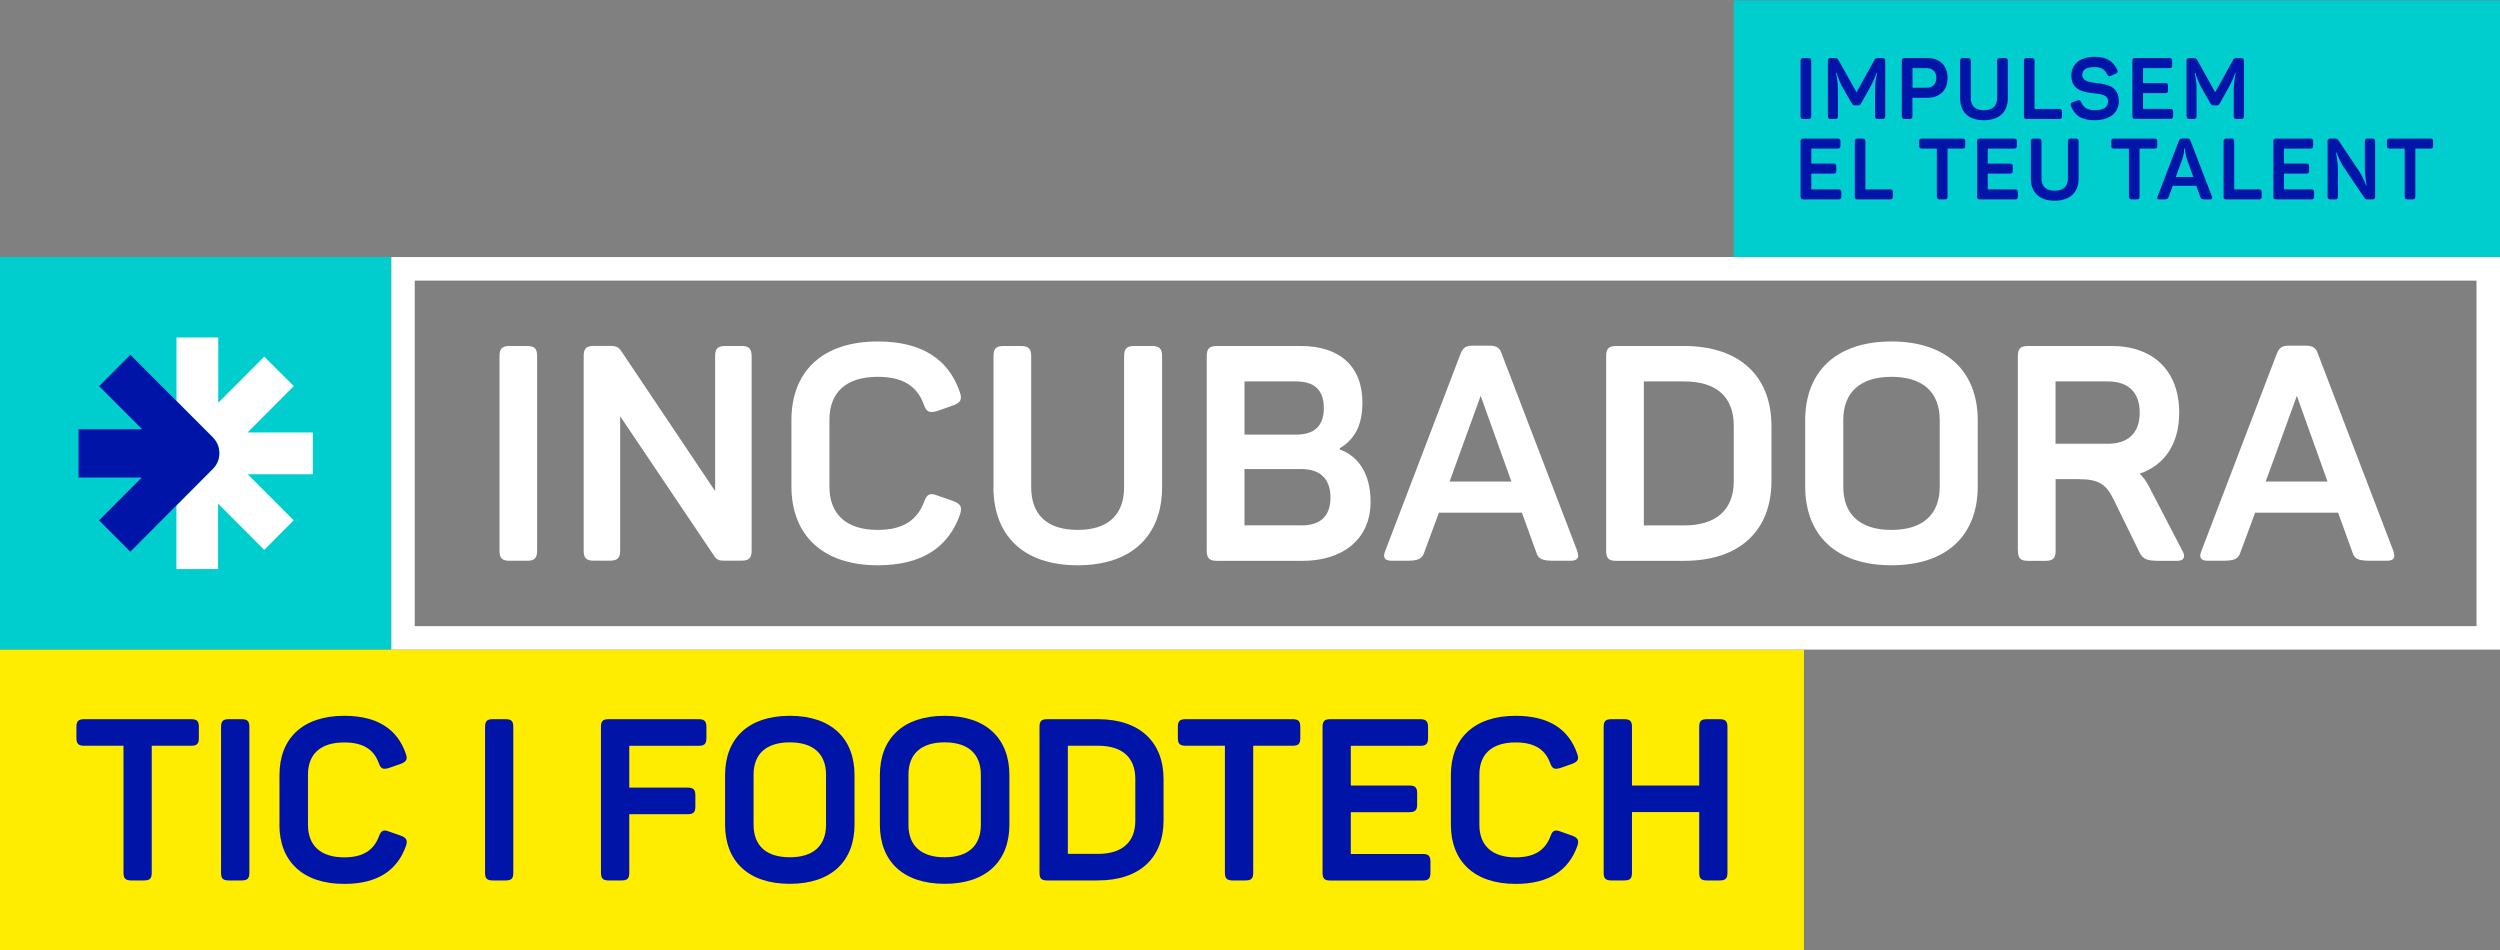 <?xml version="1.0" encoding="UTF-8"?> <svg xmlns="http://www.w3.org/2000/svg" xmlns:xlink="http://www.w3.org/1999/xlink" width="121px" height="46px" viewBox="0 0 121 46" version="1.1"><rect x="0" y="0" width="121" height="46" fill="#808080" stroke="none"/><g id="surface1"><path style=" stroke:none;fill-rule:nonzero;fill:rgb(100%,100%,100%);fill-opacity:1;" d="M 115.836 26.66 L 112.188 17.125 C 112.086 16.805 111.91 16.73 111.574 16.73 L 110.801 16.73 C 110.465 16.73 110.32 16.805 110.188 17.141 L 106.551 26.66 C 106.418 26.98 106.508 27.141 106.871 27.141 L 107.543 27.141 C 108.172 27.141 108.332 27.055 108.449 26.703 L 109.148 24.812 L 113.164 24.812 L 113.848 26.703 C 113.949 27.055 114.125 27.141 114.754 27.141 L 115.512 27.141 C 115.879 27.141 115.949 26.98 115.832 26.66 Z M 109.66 23.305 L 111.168 19.16 L 112.652 23.305 Z M 109.66 23.305 "></path><path style=" stroke:none;fill-rule:nonzero;fill:rgb(0%,80.784%,80.784%);fill-opacity:1;" d="M 0 12.441 L 18.941 12.441 L 18.941 31.441 L 0 31.441 Z M 0 12.441 "></path><path style=" stroke:none;fill-rule:nonzero;fill:rgb(100%,100%,100%);fill-opacity:1;" d="M 24.176 26.645 L 24.176 17.242 C 24.176 16.879 24.293 16.746 24.672 16.746 L 25.504 16.746 C 25.883 16.746 25.996 16.879 25.996 17.242 L 25.996 26.645 C 25.996 27.012 25.879 27.141 25.504 27.141 L 24.672 27.141 C 24.289 27.141 24.176 27.008 24.176 26.645 Z M 24.176 26.645 "></path><path style=" stroke:none;fill-rule:nonzero;fill:rgb(100%,100%,100%);fill-opacity:1;" d="M 35.883 16.746 L 35.109 16.746 C 34.73 16.746 34.613 16.879 34.613 17.242 L 34.613 23.77 L 30.059 16.977 C 29.957 16.832 29.84 16.742 29.578 16.742 L 28.746 16.742 C 28.367 16.742 28.25 16.875 28.25 17.242 L 28.25 26.641 C 28.25 27.008 28.367 27.137 28.746 27.137 L 29.52 27.137 C 29.883 27.137 30.016 27.008 30.016 26.641 L 30.016 20.145 L 34.555 26.891 C 34.672 27.082 34.789 27.137 35.051 27.137 L 35.883 27.137 C 36.25 27.137 36.379 27.008 36.379 26.641 L 36.379 17.242 C 36.379 16.875 36.246 16.742 35.883 16.742 Z M 29.699 19.133 C 29.695 19.141 29.691 19.141 29.691 19.133 Z M 29.699 19.133 "></path><path style=" stroke:none;fill-rule:nonzero;fill:rgb(100%,100%,100%);fill-opacity:1;" d="M 38.305 23.539 L 38.305 20.332 C 38.305 17.988 39.797 16.527 42.48 16.527 C 44.625 16.527 45.914 17.391 46.453 18.973 C 46.582 19.324 46.496 19.484 46.145 19.617 L 45.355 19.895 C 44.992 19.996 44.844 19.953 44.715 19.586 C 44.391 18.691 43.707 18.238 42.48 18.238 C 40.977 18.238 40.145 18.969 40.145 20.316 L 40.145 23.555 C 40.145 24.902 40.977 25.648 42.48 25.648 C 43.707 25.648 44.391 25.18 44.727 24.285 C 44.859 23.918 45.004 23.844 45.355 23.977 L 46.145 24.254 C 46.496 24.387 46.582 24.547 46.465 24.898 C 45.91 26.48 44.641 27.359 42.48 27.359 C 39.809 27.359 38.305 25.895 38.305 23.539 Z M 38.305 23.539 "></path><path style=" stroke:none;fill-rule:nonzero;fill:rgb(100%,100%,100%);fill-opacity:1;" d="M 48.086 23.57 L 48.086 17.242 C 48.086 16.875 48.203 16.746 48.582 16.746 L 49.414 16.746 C 49.781 16.746 49.91 16.879 49.91 17.242 L 49.91 23.582 C 49.91 24.887 50.656 25.648 52.16 25.648 C 53.66 25.648 54.406 24.887 54.406 23.582 L 54.406 17.242 C 54.406 16.875 54.539 16.746 54.902 16.746 L 55.75 16.746 C 56.113 16.746 56.246 16.879 56.246 17.242 L 56.246 23.57 C 56.246 25.867 54.844 27.359 52.156 27.359 C 49.473 27.359 48.082 25.867 48.082 23.57 Z M 48.086 23.57 "></path><path style=" stroke:none;fill-rule:nonzero;fill:rgb(100%,100%,100%);fill-opacity:1;" d="M 58.406 26.645 L 58.406 17.242 C 58.406 16.879 58.523 16.746 58.902 16.746 L 62.961 16.746 C 64.832 16.746 65.941 17.727 65.941 19.484 C 65.941 20.539 65.602 21.242 64.844 21.695 L 64.844 21.754 C 65.781 22.094 66.336 22.969 66.336 24.289 C 66.336 26.133 64.945 27.145 63.051 27.145 L 58.902 27.145 C 58.523 27.145 58.406 27.012 58.406 26.645 Z M 62.73 21.035 C 63.605 21.035 64.074 20.625 64.074 19.746 C 64.074 18.871 63.605 18.461 62.73 18.461 L 60.234 18.461 L 60.234 21.035 Z M 62.992 25.43 C 63.91 25.43 64.395 24.977 64.395 24.082 C 64.395 23.188 63.91 22.703 62.992 22.703 L 60.234 22.703 L 60.234 25.426 L 62.992 25.426 Z M 62.992 25.43 "></path><path style=" stroke:none;fill-rule:nonzero;fill:rgb(100%,100%,100%);fill-opacity:1;" d="M 76.336 26.66 L 72.684 17.125 C 72.582 16.805 72.406 16.73 72.07 16.73 L 71.297 16.73 C 70.961 16.73 70.816 16.805 70.684 17.141 L 67.047 26.66 C 66.918 26.98 67.004 27.141 67.371 27.141 L 68.043 27.141 C 68.668 27.141 68.832 27.055 68.945 26.703 L 69.645 24.812 L 73.66 24.812 L 74.344 26.703 C 74.445 27.055 74.621 27.141 75.25 27.141 L 76.008 27.141 C 76.375 27.141 76.449 26.98 76.332 26.66 Z M 70.16 23.305 L 71.664 19.16 L 73.152 23.305 L 70.156 23.305 Z M 70.16 23.305 "></path><path style=" stroke:none;fill-rule:nonzero;fill:rgb(100%,100%,100%);fill-opacity:1;" d="M 77.738 26.645 L 77.738 17.242 C 77.738 16.879 77.855 16.746 78.23 16.746 L 81.504 16.746 C 84.219 16.746 85.738 18.227 85.738 20.613 L 85.738 23.277 C 85.738 25.668 84.219 27.145 81.504 27.145 L 78.23 27.145 C 77.852 27.145 77.738 27.012 77.738 26.648 Z M 81.52 25.43 C 83.051 25.43 83.914 24.68 83.914 23.293 L 83.914 20.598 C 83.914 19.207 83.066 18.461 81.52 18.461 L 79.562 18.461 L 79.562 25.43 Z M 81.52 25.43 "></path><path style=" stroke:none;fill-rule:nonzero;fill:rgb(100%,100%,100%);fill-opacity:1;" d="M 87.371 23.539 L 87.371 20.348 C 87.371 17.992 88.859 16.527 91.547 16.527 C 94.234 16.527 95.723 17.992 95.723 20.348 L 95.723 23.539 C 95.723 25.898 94.234 27.359 91.547 27.359 C 88.859 27.359 87.371 25.898 87.371 23.539 Z M 93.883 23.555 L 93.883 20.332 C 93.883 18.969 93.051 18.238 91.547 18.238 C 90.047 18.238 89.215 18.973 89.215 20.332 L 89.215 23.555 C 89.215 24.918 90.047 25.648 91.547 25.648 C 93.051 25.648 93.883 24.914 93.883 23.555 Z M 93.883 23.555 "></path><path style=" stroke:none;fill-rule:nonzero;fill:rgb(100%,100%,100%);fill-opacity:1;" d="M 97.664 26.645 L 97.664 17.242 C 97.664 16.879 97.781 16.746 98.16 16.746 L 102.203 16.746 C 104.219 16.746 105.473 17.949 105.473 19.969 C 105.473 21.492 104.758 22.516 103.562 22.926 C 103.738 23.09 103.883 23.293 104.016 23.555 L 105.621 26.645 C 105.781 26.922 105.738 27.145 105.371 27.145 L 104.527 27.145 C 103.914 27.145 103.707 27.07 103.535 26.703 L 102.32 24.215 C 101.926 23.41 101.578 23.191 100.57 23.191 L 99.492 23.191 L 99.492 26.645 C 99.492 27.012 99.375 27.145 98.996 27.145 L 98.164 27.145 C 97.781 27.145 97.668 27.012 97.668 26.645 Z M 102.027 21.477 C 103.008 21.477 103.562 20.949 103.562 19.969 C 103.562 18.988 103.004 18.461 102.027 18.461 L 99.488 18.461 L 99.488 21.477 Z M 102.027 21.477 "></path><path style=" stroke:none;fill-rule:nonzero;fill:rgb(100%,100%,100%);fill-opacity:1;" d="M 15.141 22.949 L 15.141 20.93 C 15.141 20.93 11.984 20.93 11.984 20.93 L 14.219 18.688 L 12.789 17.262 L 10.562 19.496 L 10.562 16.332 C 10.562 16.332 8.543 16.332 8.543 16.332 L 8.543 19.41 C 8.543 19.41 10.305 21.172 10.305 21.172 C 10.508 21.375 10.617 21.645 10.617 21.93 C 10.617 22.215 10.508 22.484 10.305 22.688 L 8.539 24.461 L 8.539 27.543 C 8.539 27.543 10.555 27.543 10.555 27.543 L 10.555 24.375 C 10.555 24.375 12.789 26.613 12.789 26.613 L 14.215 25.184 L 11.988 22.953 L 15.141 22.953 Z M 15.141 22.949 "></path><path style=" stroke:none;fill-rule:nonzero;fill:rgb(0%,7.843%,65.882%);fill-opacity:1;" d="M 10.301 21.172 L 8.543 19.41 L 6.309 17.172 L 4.797 18.691 L 6.879 20.777 L 3.801 20.777 L 3.801 23.113 L 6.859 23.113 L 4.793 25.188 L 6.309 26.703 L 8.535 24.465 L 10.301 22.691 C 10.504 22.488 10.617 22.219 10.613 21.934 C 10.613 21.648 10.504 21.379 10.301 21.176 Z M 10.301 21.172 "></path><path style=" stroke:none;fill-rule:nonzero;fill:rgb(0%,80.784%,80.784%);fill-opacity:1;" d="M 121 0.023 L 121 12.441 L 83.914 12.441 L 83.914 0.023 L 121 0.023 "></path><path style=" stroke:none;fill-rule:nonzero;fill:rgb(0%,7.843%,65.882%);fill-opacity:1;" d="M 87.148 5.617 L 87.148 2.953 C 87.148 2.848 87.184 2.812 87.289 2.812 L 87.523 2.812 C 87.633 2.812 87.664 2.848 87.664 2.953 L 87.664 5.617 C 87.664 5.719 87.633 5.758 87.523 5.758 L 87.289 5.758 C 87.184 5.758 87.148 5.719 87.148 5.617 Z M 87.148 5.617 "></path><path style=" stroke:none;fill-rule:nonzero;fill:rgb(0%,7.843%,65.882%);fill-opacity:1;" d="M 88.469 5.617 L 88.469 2.953 C 88.469 2.848 88.504 2.812 88.609 2.812 L 88.793 2.812 C 88.91 2.812 88.945 2.832 88.988 2.918 L 89.855 4.465 L 90.711 2.922 C 90.758 2.832 90.789 2.812 90.898 2.812 L 91.102 2.812 C 91.211 2.812 91.246 2.848 91.246 2.953 L 91.246 5.617 C 91.246 5.719 91.211 5.758 91.102 5.758 L 90.891 5.758 C 90.789 5.758 90.75 5.719 90.75 5.617 L 90.75 4.352 C 90.75 4.113 90.785 3.844 90.852 3.523 L 90.828 3.523 C 90.719 3.836 90.617 4.043 90.484 4.281 L 90.078 5.004 C 90.035 5.078 90.004 5.102 89.918 5.102 L 89.785 5.102 C 89.703 5.102 89.676 5.086 89.625 5.004 L 89.211 4.281 C 89.07 4.039 88.996 3.859 88.895 3.523 L 88.863 3.523 C 88.93 3.848 88.957 4.094 88.957 4.355 L 88.957 5.617 C 88.957 5.719 88.918 5.758 88.816 5.758 L 88.613 5.758 C 88.504 5.758 88.473 5.719 88.473 5.617 Z M 88.469 5.617 "></path><path style=" stroke:none;fill-rule:nonzero;fill:rgb(0%,7.843%,65.882%);fill-opacity:1;" d="M 92.047 5.617 L 92.047 2.953 C 92.047 2.848 92.082 2.812 92.188 2.812 L 93.281 2.812 C 93.883 2.812 94.262 3.172 94.262 3.773 C 94.262 4.375 93.883 4.734 93.281 4.734 L 92.562 4.734 L 92.562 5.617 C 92.562 5.719 92.531 5.758 92.422 5.758 L 92.188 5.758 C 92.082 5.758 92.047 5.719 92.047 5.617 Z M 93.234 4.246 C 93.539 4.246 93.719 4.07 93.719 3.773 C 93.719 3.477 93.539 3.297 93.234 3.297 L 92.566 3.297 L 92.566 4.246 Z M 93.234 4.246 "></path><path style=" stroke:none;fill-rule:nonzero;fill:rgb(0%,7.843%,65.882%);fill-opacity:1;" d="M 94.867 4.746 L 94.867 2.953 C 94.867 2.852 94.902 2.812 95.008 2.812 L 95.246 2.812 C 95.348 2.812 95.387 2.852 95.387 2.953 L 95.387 4.75 C 95.387 5.121 95.598 5.336 96.023 5.336 C 96.449 5.336 96.66 5.117 96.66 4.75 L 96.66 2.953 C 96.66 2.852 96.695 2.812 96.801 2.812 L 97.039 2.812 C 97.141 2.812 97.18 2.852 97.18 2.953 L 97.18 4.746 C 97.18 5.398 96.781 5.82 96.02 5.82 C 95.258 5.82 94.867 5.398 94.867 4.746 Z M 94.867 4.746 "></path><path style=" stroke:none;fill-rule:nonzero;fill:rgb(0%,7.843%,65.882%);fill-opacity:1;" d="M 97.957 5.617 L 97.957 2.953 C 97.957 2.848 97.992 2.812 98.098 2.812 L 98.332 2.812 C 98.441 2.812 98.473 2.848 98.473 2.953 L 98.473 5.273 L 99.66 5.273 C 99.77 5.273 99.801 5.309 99.801 5.414 L 99.801 5.617 C 99.801 5.719 99.766 5.758 99.66 5.758 L 98.098 5.758 C 97.988 5.758 97.957 5.719 97.957 5.617 Z M 97.957 5.617 "></path><path style=" stroke:none;fill-rule:nonzero;fill:rgb(0%,7.843%,65.882%);fill-opacity:1;" d="M 100.234 5.125 C 100.199 5.023 100.219 4.977 100.324 4.945 L 100.547 4.863 C 100.648 4.828 100.684 4.848 100.727 4.949 C 100.836 5.195 101.047 5.336 101.371 5.336 C 101.797 5.336 102.031 5.203 102.031 4.902 C 102.031 4.605 101.727 4.555 101.375 4.52 C 100.871 4.465 100.254 4.387 100.254 3.66 C 100.254 3.133 100.641 2.75 101.387 2.75 C 101.977 2.75 102.277 2.965 102.473 3.375 C 102.52 3.473 102.496 3.523 102.398 3.566 L 102.164 3.668 C 102.074 3.707 102.035 3.691 101.988 3.598 C 101.875 3.375 101.715 3.246 101.387 3.246 C 100.98 3.246 100.781 3.371 100.781 3.629 C 100.781 3.926 101.121 3.98 101.5 4.023 C 101.988 4.074 102.551 4.195 102.551 4.891 C 102.551 5.441 102.133 5.82 101.371 5.82 C 100.73 5.82 100.402 5.574 100.234 5.125 Z M 100.234 5.125 "></path><path style=" stroke:none;fill-rule:nonzero;fill:rgb(0%,7.843%,65.882%);fill-opacity:1;" d="M 103.207 5.617 L 103.207 2.953 C 103.207 2.848 103.242 2.812 103.348 2.812 L 104.992 2.812 C 105.098 2.812 105.133 2.848 105.133 2.953 L 105.133 3.156 C 105.133 3.258 105.098 3.297 104.992 3.297 L 103.723 3.297 L 103.723 4.023 L 104.797 4.023 C 104.902 4.023 104.934 4.059 104.934 4.164 L 104.934 4.367 C 104.934 4.469 104.902 4.508 104.797 4.508 L 103.723 4.508 L 103.723 5.27 L 105.039 5.27 C 105.141 5.27 105.18 5.309 105.18 5.41 L 105.18 5.613 C 105.18 5.719 105.141 5.754 105.039 5.754 L 103.348 5.754 C 103.238 5.754 103.207 5.719 103.207 5.613 Z M 103.207 5.617 "></path><path style=" stroke:none;fill-rule:nonzero;fill:rgb(0%,7.843%,65.882%);fill-opacity:1;" d="M 105.828 5.617 L 105.828 2.953 C 105.828 2.848 105.863 2.812 105.969 2.812 L 106.152 2.812 C 106.27 2.812 106.305 2.832 106.352 2.918 L 107.215 4.465 L 108.07 2.922 C 108.121 2.832 108.148 2.812 108.262 2.812 L 108.465 2.812 C 108.57 2.812 108.609 2.848 108.609 2.953 L 108.609 5.617 C 108.609 5.719 108.57 5.758 108.465 5.758 L 108.254 5.758 C 108.148 5.758 108.113 5.719 108.113 5.617 L 108.113 4.352 C 108.113 4.113 108.145 3.844 108.211 3.523 L 108.188 3.523 C 108.078 3.836 107.977 4.043 107.844 4.281 L 107.438 5.004 C 107.398 5.078 107.367 5.102 107.277 5.102 L 107.145 5.102 C 107.062 5.102 107.035 5.086 106.984 5.004 L 106.57 4.281 C 106.434 4.039 106.355 3.859 106.254 3.523 L 106.223 3.523 C 106.289 3.848 106.316 4.094 106.316 4.355 L 106.316 5.617 C 106.316 5.719 106.277 5.758 106.176 5.758 L 105.973 5.758 C 105.867 5.758 105.832 5.719 105.832 5.617 Z M 105.828 5.617 "></path><path style=" stroke:none;fill-rule:nonzero;fill:rgb(0%,7.843%,65.882%);fill-opacity:1;" d="M 87.148 9.512 L 87.148 6.848 C 87.148 6.746 87.184 6.707 87.289 6.707 L 88.938 6.707 C 89.039 6.707 89.078 6.746 89.078 6.848 L 89.078 7.051 C 89.078 7.156 89.039 7.191 88.938 7.191 L 87.668 7.191 L 87.668 7.918 L 88.738 7.918 C 88.848 7.918 88.879 7.957 88.879 8.059 L 88.879 8.262 C 88.879 8.367 88.844 8.402 88.738 8.402 L 87.668 8.402 L 87.668 9.168 L 88.98 9.168 C 89.086 9.168 89.121 9.203 89.121 9.309 L 89.121 9.512 C 89.121 9.613 89.086 9.652 88.98 9.652 L 87.289 9.652 C 87.184 9.652 87.148 9.613 87.148 9.512 Z M 87.148 9.512 "></path><path style=" stroke:none;fill-rule:nonzero;fill:rgb(0%,7.843%,65.882%);fill-opacity:1;" d="M 89.773 9.512 L 89.773 6.848 C 89.773 6.746 89.805 6.707 89.91 6.707 L 90.145 6.707 C 90.254 6.707 90.285 6.746 90.285 6.848 L 90.285 9.168 L 91.473 9.168 C 91.582 9.168 91.613 9.207 91.613 9.309 L 91.613 9.512 C 91.613 9.617 91.582 9.652 91.473 9.652 L 89.91 9.652 C 89.801 9.652 89.77 9.617 89.77 9.512 Z M 89.773 9.512 "></path><path style=" stroke:none;fill-rule:nonzero;fill:rgb(0%,7.843%,65.882%);fill-opacity:1;" d="M 93.742 9.512 L 93.742 7.191 L 93.023 7.191 C 92.922 7.191 92.883 7.156 92.883 7.051 L 92.883 6.848 C 92.883 6.746 92.922 6.707 93.023 6.707 L 94.98 6.707 C 95.09 6.707 95.121 6.746 95.121 6.848 L 95.121 7.051 C 95.121 7.156 95.086 7.191 94.98 7.191 L 94.262 7.191 L 94.262 9.512 C 94.262 9.617 94.227 9.652 94.121 9.652 L 93.887 9.652 C 93.781 9.652 93.746 9.617 93.746 9.512 Z M 93.742 9.512 "></path><path style=" stroke:none;fill-rule:nonzero;fill:rgb(0%,7.843%,65.882%);fill-opacity:1;" d="M 95.691 9.512 L 95.691 6.848 C 95.691 6.746 95.723 6.707 95.832 6.707 L 97.477 6.707 C 97.582 6.707 97.617 6.746 97.617 6.848 L 97.617 7.051 C 97.617 7.156 97.582 7.191 97.477 7.191 L 96.207 7.191 L 96.207 7.918 L 97.277 7.918 C 97.387 7.918 97.418 7.957 97.418 8.059 L 97.418 8.262 C 97.418 8.367 97.387 8.402 97.277 8.402 L 96.207 8.402 L 96.207 9.168 L 97.523 9.168 C 97.625 9.168 97.664 9.203 97.664 9.309 L 97.664 9.512 C 97.664 9.613 97.625 9.652 97.523 9.652 L 95.832 9.652 C 95.723 9.652 95.691 9.613 95.691 9.512 Z M 95.691 9.512 "></path><path style=" stroke:none;fill-rule:nonzero;fill:rgb(0%,7.843%,65.882%);fill-opacity:1;" d="M 98.293 8.641 L 98.293 6.848 C 98.293 6.746 98.328 6.707 98.434 6.707 L 98.668 6.707 C 98.773 6.707 98.809 6.746 98.809 6.848 L 98.809 8.645 C 98.809 9.016 99.02 9.23 99.445 9.23 C 99.875 9.23 100.086 9.016 100.086 8.645 L 100.086 6.848 C 100.086 6.746 100.121 6.707 100.223 6.707 L 100.465 6.707 C 100.566 6.707 100.605 6.746 100.605 6.848 L 100.605 8.641 C 100.605 9.293 100.207 9.715 99.445 9.715 C 98.684 9.715 98.293 9.293 98.293 8.641 Z M 98.293 8.641 "></path><path style=" stroke:none;fill-rule:nonzero;fill:rgb(0%,7.843%,65.882%);fill-opacity:1;" d="M 103.039 9.512 L 103.039 7.191 L 102.316 7.191 C 102.215 7.191 102.18 7.156 102.18 7.051 L 102.18 6.848 C 102.18 6.746 102.215 6.707 102.316 6.707 L 104.273 6.707 C 104.383 6.707 104.414 6.746 104.414 6.848 L 104.414 7.051 C 104.414 7.156 104.383 7.191 104.273 7.191 L 103.555 7.191 L 103.555 9.512 C 103.555 9.617 103.523 9.652 103.414 9.652 L 103.18 9.652 C 103.078 9.652 103.039 9.617 103.039 9.512 Z M 103.039 9.512 "></path><path style=" stroke:none;fill-rule:nonzero;fill:rgb(0%,7.843%,65.882%);fill-opacity:1;" d="M 104.426 9.516 L 105.457 6.82 C 105.492 6.727 105.535 6.703 105.629 6.703 L 105.848 6.703 C 105.945 6.703 105.992 6.727 106.023 6.816 L 107.059 9.516 C 107.09 9.609 107.07 9.652 106.965 9.652 L 106.75 9.652 C 106.57 9.652 106.523 9.629 106.496 9.527 L 106.301 8.992 L 105.16 8.992 L 104.965 9.527 C 104.93 9.629 104.887 9.652 104.707 9.652 L 104.52 9.652 C 104.414 9.652 104.391 9.609 104.426 9.516 Z M 106.156 8.566 L 105.844 7.691 C 105.758 7.434 105.746 7.191 105.746 7.184 L 105.715 7.184 C 105.715 7.184 105.715 7.434 105.629 7.688 L 105.309 8.566 Z M 106.156 8.566 "></path><path style=" stroke:none;fill-rule:nonzero;fill:rgb(0%,7.843%,65.882%);fill-opacity:1;" d="M 107.621 9.512 L 107.621 6.848 C 107.621 6.746 107.656 6.707 107.762 6.707 L 107.996 6.707 C 108.105 6.707 108.137 6.746 108.137 6.848 L 108.137 9.168 L 109.324 9.168 C 109.434 9.168 109.465 9.207 109.465 9.309 L 109.465 9.512 C 109.465 9.617 109.43 9.652 109.324 9.652 L 107.758 9.652 C 107.652 9.652 107.621 9.617 107.621 9.512 Z M 107.621 9.512 "></path><path style=" stroke:none;fill-rule:nonzero;fill:rgb(0%,7.843%,65.882%);fill-opacity:1;" d="M 110.031 9.512 L 110.031 6.848 C 110.031 6.746 110.066 6.707 110.172 6.707 L 111.82 6.707 C 111.922 6.707 111.957 6.746 111.957 6.848 L 111.957 7.051 C 111.957 7.156 111.922 7.191 111.82 7.191 L 110.547 7.191 L 110.547 7.918 L 111.621 7.918 C 111.727 7.918 111.762 7.957 111.762 8.059 L 111.762 8.262 C 111.762 8.367 111.727 8.402 111.621 8.402 L 110.547 8.402 L 110.547 9.168 L 111.863 9.168 C 111.965 9.168 112.004 9.203 112.004 9.309 L 112.004 9.512 C 112.004 9.613 111.965 9.652 111.863 9.652 L 110.172 9.652 C 110.062 9.652 110.031 9.613 110.031 9.512 Z M 110.031 9.512 "></path><path style=" stroke:none;fill-rule:nonzero;fill:rgb(0%,7.843%,65.882%);fill-opacity:1;" d="M 112.656 9.512 L 112.656 6.848 C 112.656 6.746 112.688 6.707 112.797 6.707 L 113.031 6.707 C 113.105 6.707 113.137 6.734 113.168 6.773 L 114.172 8.27 C 114.387 8.582 114.5 8.941 114.52 8.973 L 114.543 8.973 C 114.543 8.93 114.457 8.555 114.457 8.137 L 114.457 6.848 C 114.457 6.746 114.492 6.707 114.598 6.707 L 114.816 6.707 C 114.918 6.707 114.957 6.746 114.957 6.848 L 114.957 9.512 C 114.957 9.617 114.918 9.652 114.816 9.652 L 114.582 9.652 C 114.508 9.652 114.473 9.637 114.441 9.582 L 113.43 8.082 C 113.234 7.789 113.109 7.41 113.09 7.383 L 113.062 7.383 C 113.062 7.418 113.156 7.812 113.156 8.207 L 113.156 9.512 C 113.156 9.613 113.117 9.652 113.016 9.652 L 112.797 9.652 C 112.688 9.652 112.656 9.613 112.656 9.512 Z M 112.656 9.512 "></path><path style=" stroke:none;fill-rule:nonzero;fill:rgb(0%,7.843%,65.882%);fill-opacity:1;" d="M 116.387 9.512 L 116.387 7.191 L 115.668 7.191 C 115.562 7.191 115.527 7.156 115.527 7.051 L 115.527 6.848 C 115.527 6.746 115.562 6.707 115.668 6.707 L 117.625 6.707 C 117.73 6.707 117.762 6.746 117.762 6.848 L 117.762 7.051 C 117.762 7.156 117.73 7.191 117.625 7.191 L 116.902 7.191 L 116.902 9.512 C 116.902 9.617 116.871 9.652 116.766 9.652 L 116.527 9.652 C 116.426 9.652 116.391 9.617 116.391 9.512 Z M 116.387 9.512 "></path><path style=" stroke:none;fill-rule:nonzero;fill:rgb(100%,92.941%,0%);fill-opacity:1;" d="M 0 31.445 L 87.312 31.445 L 87.312 45.98 L 0 45.98 Z M 0 31.445 "></path><path style=" stroke:none;fill-rule:nonzero;fill:rgb(0%,7.843%,65.882%);fill-opacity:1;" d="M 5.977 42.238 L 5.977 36.094 L 4.07 36.094 C 3.797 36.094 3.699 35.996 3.699 35.719 L 3.699 35.18 C 3.699 34.906 3.797 34.809 4.07 34.809 L 9.254 34.809 C 9.539 34.809 9.625 34.906 9.625 35.18 L 9.625 35.719 C 9.625 35.996 9.539 36.094 9.254 36.094 L 7.344 36.094 L 7.344 42.238 C 7.344 42.516 7.258 42.613 6.973 42.613 L 6.348 42.613 C 6.074 42.613 5.977 42.516 5.977 42.238 Z M 5.977 42.238 "></path><path style=" stroke:none;fill-rule:nonzero;fill:rgb(0%,7.843%,65.882%);fill-opacity:1;" d="M 10.699 42.238 L 10.699 35.184 C 10.699 34.91 10.789 34.809 11.074 34.809 L 11.695 34.809 C 11.98 34.809 12.07 34.91 12.07 35.184 L 12.07 42.238 C 12.07 42.516 11.98 42.613 11.695 42.613 L 11.074 42.613 C 10.789 42.613 10.699 42.516 10.699 42.238 Z M 10.699 42.238 "></path><path style=" stroke:none;fill-rule:nonzero;fill:rgb(0%,7.843%,65.882%);fill-opacity:1;" d="M 13.527 39.91 L 13.527 37.504 C 13.527 35.746 14.645 34.645 16.66 34.645 C 18.27 34.645 19.234 35.293 19.641 36.48 C 19.738 36.742 19.672 36.863 19.41 36.965 L 18.82 37.172 C 18.547 37.25 18.434 37.219 18.336 36.941 C 18.094 36.273 17.578 35.934 16.66 35.934 C 15.531 35.934 14.906 36.48 14.906 37.492 L 14.906 39.922 C 14.906 40.934 15.531 41.496 16.66 41.496 C 17.578 41.496 18.094 41.145 18.344 40.473 C 18.445 40.199 18.555 40.145 18.816 40.242 L 19.41 40.449 C 19.672 40.551 19.738 40.672 19.652 40.934 C 19.234 42.121 18.281 42.781 16.66 42.781 C 14.652 42.781 13.523 41.684 13.523 39.914 Z M 13.527 39.91 "></path><path style=" stroke:none;fill-rule:nonzero;fill:rgb(0%,7.843%,65.882%);fill-opacity:1;" d="M 23.477 42.238 L 23.477 35.184 C 23.477 34.91 23.566 34.809 23.848 34.809 L 24.473 34.809 C 24.758 34.809 24.844 34.91 24.844 35.184 L 24.844 42.238 C 24.844 42.516 24.758 42.613 24.473 42.613 L 23.848 42.613 C 23.566 42.613 23.477 42.516 23.477 42.238 Z M 23.477 42.238 "></path><path style=" stroke:none;fill-rule:nonzero;fill:rgb(0%,7.843%,65.882%);fill-opacity:1;" d="M 29.086 42.238 L 29.086 35.184 C 29.086 34.91 29.172 34.809 29.457 34.809 L 33.82 34.809 C 34.094 34.809 34.191 34.91 34.191 35.184 L 34.191 35.723 C 34.191 35.996 34.094 36.098 33.82 36.098 L 30.457 36.098 L 30.457 38.121 L 33.285 38.121 C 33.559 38.121 33.656 38.219 33.656 38.492 L 33.656 39.031 C 33.656 39.316 33.559 39.406 33.285 39.406 L 30.457 39.406 L 30.457 42.242 C 30.457 42.516 30.367 42.613 30.086 42.613 L 29.461 42.613 C 29.176 42.613 29.09 42.516 29.09 42.242 Z M 29.086 42.238 "></path><path style=" stroke:none;fill-rule:nonzero;fill:rgb(0%,7.843%,65.882%);fill-opacity:1;" d="M 35.094 39.91 L 35.094 37.516 C 35.094 35.746 36.211 34.645 38.227 34.645 C 40.242 34.645 41.359 35.746 41.359 37.516 L 41.359 39.91 C 41.359 41.68 40.242 42.777 38.227 42.777 C 36.211 42.777 35.094 41.68 35.094 39.91 Z M 39.98 39.918 L 39.98 37.5 C 39.98 36.48 39.355 35.93 38.227 35.93 C 37.098 35.93 36.473 36.477 36.473 37.5 L 36.473 39.918 C 36.473 40.941 37.098 41.492 38.227 41.492 C 39.355 41.492 39.98 40.941 39.98 39.918 Z M 39.98 39.918 "></path><path style=" stroke:none;fill-rule:nonzero;fill:rgb(0%,7.843%,65.882%);fill-opacity:1;" d="M 42.586 39.91 L 42.586 37.516 C 42.586 35.746 43.703 34.645 45.723 34.645 C 47.738 34.645 48.855 35.746 48.855 37.516 L 48.855 39.91 C 48.855 41.68 47.738 42.777 45.723 42.777 C 43.703 42.777 42.586 41.68 42.586 39.91 Z M 47.473 39.918 L 47.473 37.5 C 47.473 36.48 46.848 35.93 45.723 35.93 C 44.594 35.93 43.969 36.477 43.969 37.5 L 43.969 39.918 C 43.969 40.941 44.594 41.492 45.723 41.492 C 46.848 41.492 47.473 40.941 47.473 39.918 Z M 47.473 39.918 "></path><path style=" stroke:none;fill-rule:nonzero;fill:rgb(0%,7.843%,65.882%);fill-opacity:1;" d="M 50.312 42.238 L 50.312 35.184 C 50.312 34.91 50.398 34.809 50.684 34.809 L 53.141 34.809 C 55.176 34.809 56.316 35.922 56.316 37.711 L 56.316 39.711 C 56.316 41.504 55.176 42.613 53.141 42.613 L 50.684 42.613 C 50.398 42.613 50.312 42.516 50.312 42.238 Z M 53.148 41.328 C 54.301 41.328 54.949 40.766 54.949 39.723 L 54.949 37.699 C 54.949 36.656 54.312 36.094 53.148 36.094 L 51.684 36.094 L 51.684 41.328 Z M 53.148 41.328 "></path><path style=" stroke:none;fill-rule:nonzero;fill:rgb(0%,7.843%,65.882%);fill-opacity:1;" d="M 59.285 42.238 L 59.285 36.094 L 57.379 36.094 C 57.105 36.094 57.008 35.996 57.008 35.719 L 57.008 35.18 C 57.008 34.906 57.105 34.809 57.379 34.809 L 62.562 34.809 C 62.848 34.809 62.934 34.906 62.934 35.18 L 62.934 35.719 C 62.934 35.996 62.848 36.094 62.562 36.094 L 60.656 36.094 L 60.656 42.238 C 60.656 42.516 60.566 42.613 60.281 42.613 L 59.66 42.613 C 59.383 42.613 59.285 42.516 59.285 42.238 Z M 59.285 42.238 "></path><path style=" stroke:none;fill-rule:nonzero;fill:rgb(0%,7.843%,65.882%);fill-opacity:1;" d="M 64.012 42.238 L 64.012 35.184 C 64.012 34.91 64.098 34.809 64.383 34.809 L 68.742 34.809 C 69.016 34.809 69.117 34.91 69.117 35.184 L 69.117 35.723 C 69.117 35.996 69.02 36.098 68.742 36.098 L 65.379 36.098 L 65.379 38.02 L 68.219 38.02 C 68.5 38.02 68.59 38.121 68.59 38.395 L 68.59 38.934 C 68.59 39.207 68.5 39.309 68.219 39.309 L 65.379 39.309 L 65.379 41.332 L 68.863 41.332 C 69.137 41.332 69.234 41.43 69.234 41.703 L 69.234 42.242 C 69.234 42.516 69.137 42.617 68.863 42.617 L 64.383 42.617 C 64.098 42.617 64.012 42.516 64.012 42.242 Z M 64.012 42.238 "></path><path style=" stroke:none;fill-rule:nonzero;fill:rgb(0%,7.843%,65.882%);fill-opacity:1;" d="M 70.223 39.91 L 70.223 37.504 C 70.223 35.746 71.34 34.645 73.355 34.645 C 74.965 34.645 75.93 35.293 76.336 36.48 C 76.434 36.742 76.367 36.863 76.105 36.965 L 75.516 37.172 C 75.242 37.25 75.133 37.219 75.031 36.941 C 74.789 36.273 74.273 35.934 73.355 35.934 C 72.227 35.934 71.602 36.48 71.602 37.492 L 71.602 39.922 C 71.602 40.934 72.227 41.496 73.355 41.496 C 74.273 41.496 74.789 41.145 75.043 40.473 C 75.141 40.199 75.25 40.145 75.516 40.242 L 76.105 40.449 C 76.367 40.551 76.434 40.672 76.348 40.934 C 75.93 42.121 74.977 42.781 73.355 42.781 C 71.352 42.781 70.223 41.684 70.223 39.914 Z M 70.223 39.91 "></path><path style=" stroke:none;fill-rule:nonzero;fill:rgb(0%,7.843%,65.882%);fill-opacity:1;" d="M 77.617 42.238 L 77.617 35.184 C 77.617 34.91 77.707 34.809 77.992 34.809 L 78.617 34.809 C 78.898 34.809 78.988 34.91 78.988 35.184 L 78.988 38.02 L 82.242 38.02 L 82.242 35.184 C 82.242 34.91 82.328 34.809 82.613 34.809 L 83.238 34.809 C 83.512 34.809 83.609 34.91 83.609 35.184 L 83.609 42.238 C 83.609 42.516 83.512 42.613 83.238 42.613 L 82.613 42.613 C 82.328 42.613 82.242 42.516 82.242 42.238 L 82.242 39.305 L 78.988 39.305 L 78.988 42.238 C 78.988 42.516 78.898 42.613 78.617 42.613 L 77.992 42.613 C 77.707 42.613 77.617 42.516 77.617 42.238 Z M 77.617 42.238 "></path><path style=" stroke:none;fill-rule:nonzero;fill:rgb(100%,100%,100%);fill-opacity:1;" d="M 119.863 13.582 L 119.863 30.305 L 20.074 30.305 L 20.074 13.582 L 119.863 13.582 M 121 12.441 L 18.941 12.441 L 18.941 31.441 L 121 31.441 Z M 121 12.441 "></path></g></svg> 